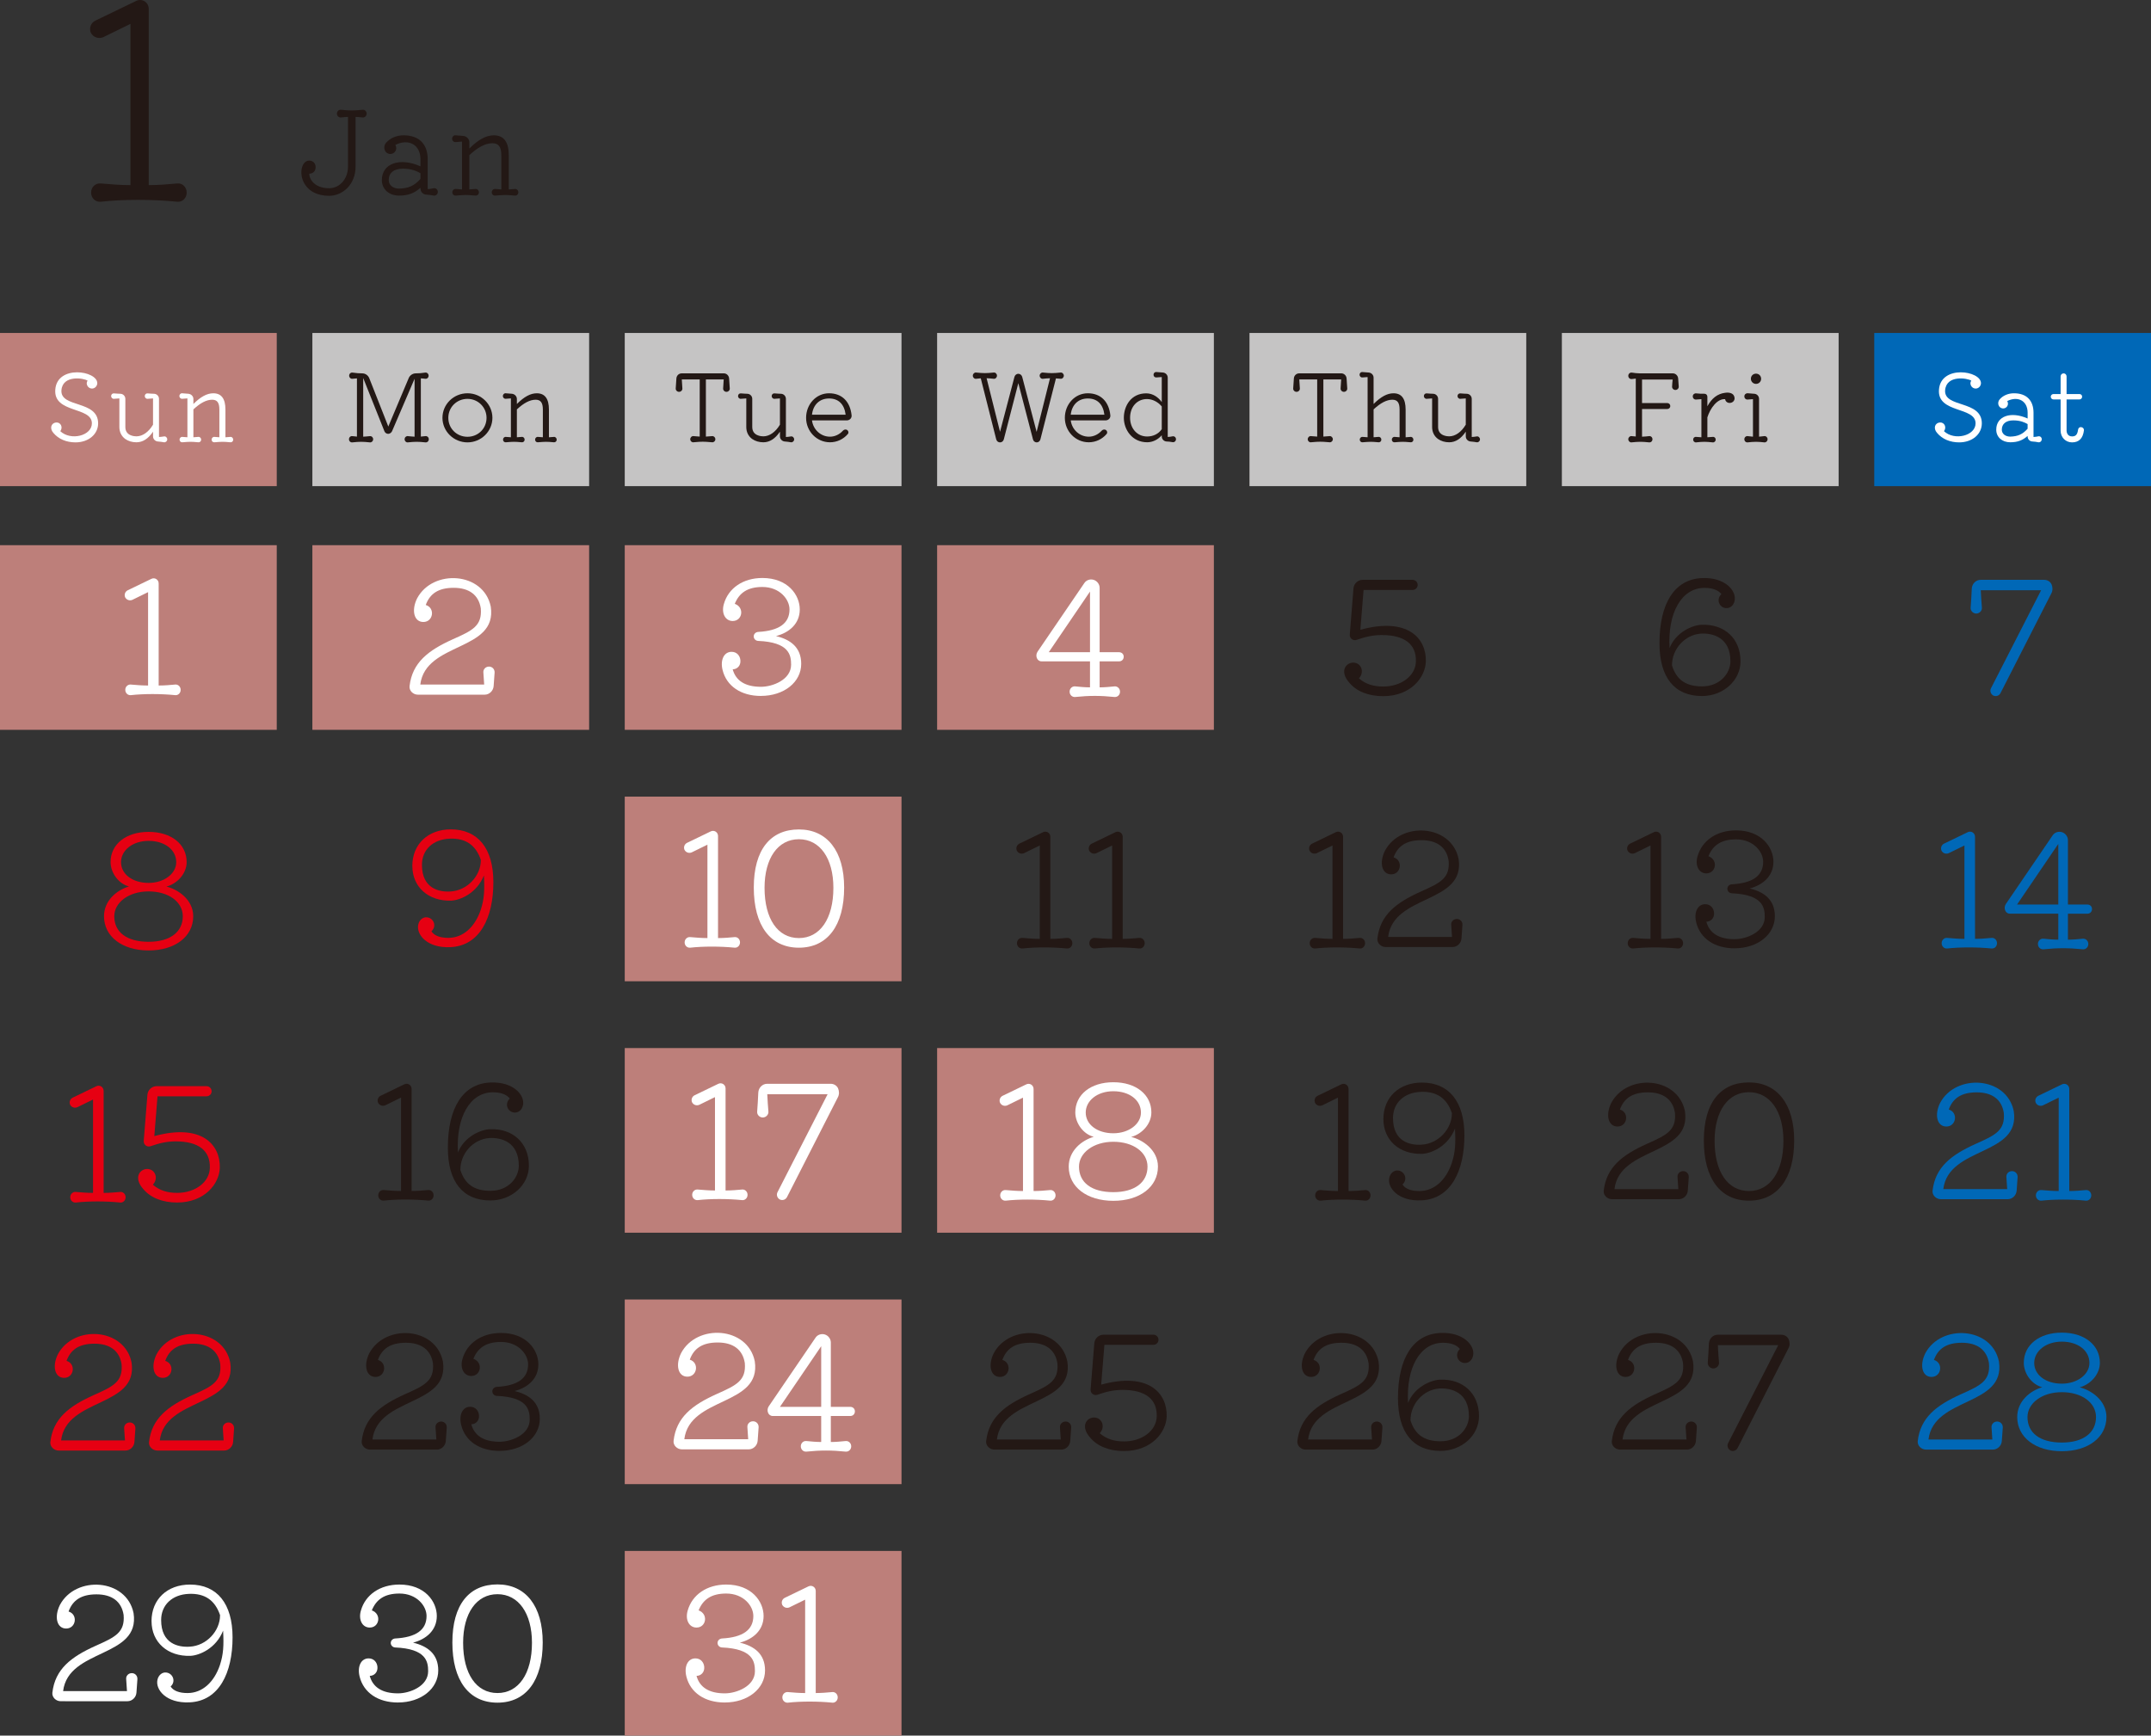 <?xml version="1.0" encoding="UTF-8"?>
<svg id="_レイヤー_2" data-name="レイヤー 2" xmlns="http://www.w3.org/2000/svg" viewBox="0 0 1769.56 1428.04">
  <rect x="0" y="0" width="1769.56" height="1428.04" fill="#333333" stroke="none"/>
  <defs>
    <style>
      .cls-1 {
        fill: #fff;
      }

      .cls-2 {
        fill: #0068b7;
      }

      .cls-3 {
        fill: #c5c4c4;
      }

      .cls-4 {
        fill: #bd7f7a;
      }

      .cls-5 {
        fill: #e60012;
      }

      .cls-6 {
        fill: #231815;
      }
    </style>
  </defs>
  <g id="_レイヤー_1-2" data-name="レイヤー 1">
    <rect class="cls-4" y="273.97" width="227.68" height="126.03"/>
    <rect class="cls-4" y="448.59" width="227.68" height="151.92"/>
    <rect class="cls-3" x="256.98" y="273.97" width="227.68" height="126.03"/>
    <rect class="cls-4" x="256.98" y="448.59" width="227.68" height="151.92"/>
    <rect class="cls-3" x="513.96" y="273.97" width="227.68" height="126.03"/>
    <rect class="cls-4" x="513.96" y="448.59" width="227.68" height="151.92"/>
    <rect class="cls-4" x="513.96" y="655.47" width="227.68" height="151.92"/>
    <rect class="cls-4" x="513.96" y="862.35" width="227.68" height="151.92"/>
    <rect class="cls-4" x="513.96" y="1069.23" width="227.68" height="151.92"/>
    <rect class="cls-4" x="513.96" y="1276.12" width="227.68" height="151.92"/>
    <rect class="cls-3" x="770.94" y="273.97" width="227.68" height="126.03"/>
    <rect class="cls-4" x="770.94" y="448.59" width="227.68" height="151.92"/>
    <rect class="cls-4" x="770.94" y="862.35" width="227.68" height="151.92"/>
    <rect class="cls-3" x="1027.92" y="273.97" width="227.68" height="126.03"/>
    <rect class="cls-3" x="1284.9" y="273.97" width="227.68" height="126.03"/>
    <rect class="cls-2" x="1541.88" y="273.97" width="227.68" height="126.03"/>
    <path class="cls-1" d="M148.62,567.62c0,2.64-2.12,4.62-4.49,4.35-11.75-1.18-25.88-1.18-36.44,0-2.51,.26-4.62-1.72-4.62-4.35s2.12-4.62,4.62-4.36c4.62,.4,9.37,.79,14.13,.79v-76.83l-12.94,6.34c-2.24,.93-4.75,.13-5.94-2.12-.93-2.24,0-4.75,2.24-5.81l19.41-9.38c2.77-1.32,5.94,.66,5.94,3.83v83.96c4.75,0,9.37-.39,13.6-.79,2.37-.26,4.49,1.72,4.49,4.36Z"/>
    <path class="cls-1" d="M406.9,553.36l-.79,11.09c-.26,3.96-3.56,7.13-7.39,7.13h-54.92c-3.96,0-7.27-3.3-6.87-7,2.24-19.41,15.32-29.44,35.51-38.55,16.37-7.26,24.29-11.09,23.1-25.48-1.72-10.96-9.5-16.9-22.31-16.9s-19.67,5.02-22.97,14.13c7.92,2.37,6.21,13.99-1.98,13.99-7.66,0-10.04-9.5-5.15-19.41,12.94-24.42,54.78-21.91,60.6,6.73,5.68,37.1-53.6,28.78-57.96,64.16h52.55c-.26-3.7-.53-7-.66-9.9-.26-2.64,1.85-4.88,4.62-4.88s4.75,2.24,4.62,4.88Z"/>
    <path class="cls-1" d="M626.01,572.63c-16.37,0-28.25-8.06-31.55-21.26-2.11-8.45,1.18-15.05,7.39-15.05,4.49,0,7,3.43,7.26,7,.39,4.62-2.91,7.39-6.34,7.39,2.51,9.37,10.29,14.39,23.24,14.39,9.63,0,24.81-5.81,24.81-18.22,0-7.92-1.58-18.48-27.19-19.54-1.98-.13-3.56-1.72-3.56-3.7s1.58-3.57,3.7-3.7c17.03-.93,25.74-7,25.74-18.48,0-8.32-8.05-18.49-22.31-18.49-12.41,0-19.14,5.01-22.71,13.86,8.19,2.91,6.33,14.13-1.72,14.13-6.07,0-9.5-6.34-7.26-14,3.7-13.07,15.84-21.39,31.68-21.39,20.99,0,30.76,14,30.76,25.88s-8.84,19.14-19.54,21.91c11.62,2.77,20.73,9.1,20.73,22.84,0,15.05-14.13,26.4-33.14,26.4Z"/>
    <path class="cls-1" d="M879.94,569.12c0-2.64,2.11-4.62,4.62-4.36,3.7,.4,8.19,.79,12.15,.79v-21.39h-39.87c-3.83,0-5.41-4.75-3.3-7.92l38.42-56.37c1.58-2.51,4.75-3.69,7.79-2.77,2.91,.93,4.89,3.7,4.89,6.6v52.94h15.97c2.24,0,3.83,1.58,3.83,3.7,0,2.25-1.59,3.83-3.83,3.83h-15.97v21.39c3.96,0,8.45-.39,12.15-.79,2.51-.26,4.62,1.72,4.62,4.36s-2.11,4.62-4.62,4.35c-11.49-1.19-20.73-1.19-32.22,0-2.51,.26-4.62-1.72-4.62-4.35Zm-17.16-32.48h33.93v-49.9l-33.93,49.9Z"/>
    <path class="cls-6" d="M1119.14,518.16c38.81-10.56,54.39,6.87,53.86,26.14-.4,12.94-12.28,28.51-35.11,28.51-12.15,0-21.92-3.96-27.86-11.09-4.09-4.62-5.28-9.24-3.3-12.81,1.32-2.24,3.83-3.7,6.47-3.7,6.6,0,9.64,7.66,4.75,12.94,5.28,4.62,11.75,6.73,19.94,6.73,14.92,0,26.67-8.84,26.93-20.59,.4-14.26-9.37-21.78-28.12-21.78-7.53,0-13.73,1.58-20.6,3.96-2.91,1.05-5.94-1.19-5.68-4.36l3.03-37.89c.26-3.96,3.57-7.13,7.66-7.13h40.93c2.37,0,4.22,1.85,4.22,4.23,0,2.24-1.85,4.1-4.22,4.1h-40.27l-2.64,32.74Z"/>
    <path class="cls-6" d="M1431.88,544.04c0,15.84-14.13,28.65-31.69,28.65-22.71,0-34.99-15.32-34.99-43.44,0-33.01,12.55-52.54,34.72-53.6,19.28-.92,28.91,10.56,27.06,18.75-.79,3.83-3.83,6.33-7.26,5.94-5.55-.53-8.06-7.39-3.57-11.49-2.51-3.3-7.39-5.14-13.86-5.14-19.01,0-30.5,20.73-28.78,49.51,5.14-13.07,18.88-18.88,26.27-19.14,19.01-.79,32.09,11.48,32.09,29.97Zm-8.32,0c0-19.54-14.52-23.24-24.16-22.71-13.6,.93-23.9,12.94-23.9,26.01v.26c3.7,11.75,11.49,17.16,24.69,17.16,15.05,0,23.37-10.96,23.37-20.73Z"/>
    <path class="cls-2" d="M1687.6,488.19l-41.85,82.11c-1.19,2.24-3.7,3.03-5.94,1.98-2.11-1.19-2.91-3.7-1.98-5.81l41.32-80.79h-49.64c.14,4.88,.66,10.17,.93,14.25,.26,2.51-1.98,4.89-4.62,4.89s-4.88-2.24-4.62-4.89c.26-4.62,.79-10.29,.93-15.71,.26-3.96,3.43-7.13,7.26-7.13h52.41c2.51,0,4.88,1.45,5.94,3.7,1.05,2.51,1.05,5.15-.13,7.39Z"/>
    <path class="cls-5" d="M158.96,753.92c0,16.63-14.92,28.12-36.7,28.12s-36.7-11.49-36.7-28.12c0-12.94,10.43-21.52,20.59-24.56-8.31-1.98-15.18-10.96-15.18-20.07,0-14.65,12.67-24.82,31.29-24.82s31.29,10.17,31.29,24.82c0,9.77-8.05,17.95-16.64,20.2,9.11,2.11,22.05,10.56,22.05,24.43Zm-8.58,0c0-11.88-11.75-20.47-28.12-20.47s-28.25,9.11-28.25,20.47c0,13.2,10.43,20.99,28.25,20.99s28.12-8.19,28.12-20.99Zm-28.12-27.46c12.67,0,22.71-7.52,22.71-17.03,0-10.3-9.51-17.56-22.71-17.56s-22.7,7.79-22.7,17.56,9.37,17.03,22.7,17.03Z"/>
    <path class="cls-5" d="M339.2,712.52c0-17.96,12.94-30.11,31.69-30.11,22.31,0,34.99,15.72,34.99,43.44,0,29.18-11.09,52.41-35.38,53.47-19.27,.93-28.25-10.56-26.4-18.61,.79-3.69,3.83-6.33,7.13-5.94,5.54,.53,8.31,7.39,3.7,11.49,2.11,3.43,6.86,5.41,13.86,5.41,12.27,0,21.91-8.98,26.67-22.97,2.9-8.85,3.3-16.24,2.64-28.38-5.81,14.65-19.41,20.33-26.79,20.72-18.88,.66-32.09-11.22-32.09-28.51Zm7.92-.93c0,19.53,14.13,22.58,23.63,21.91,13.73-.79,24.82-12.94,24.82-25.75v-.26c-4.22-12.28-12.54-17.95-25.61-17.43-13.73,.53-22.84,9.11-22.84,21.52Z"/>
    <g>
      <path class="cls-1" d="M608.78,775.41c0,2.64-2.12,4.62-4.49,4.35-11.75-1.18-25.88-1.18-36.44,0-2.51,.26-4.62-1.72-4.62-4.35s2.12-4.62,4.62-4.36c4.62,.4,9.38,.8,14.13,.8v-76.84l-12.94,6.34c-2.24,.93-4.75,.13-5.94-2.12-.93-2.24,0-4.75,2.25-5.81l19.41-9.37c2.77-1.32,5.94,.66,5.94,3.83v83.97c4.75,0,9.37-.4,13.6-.8,2.37-.26,4.49,1.72,4.49,4.36Z"/>
      <path class="cls-1" d="M694.45,730.26c0,31.29-13.73,49.51-37.23,49.51s-37.1-18.22-37.1-49.51,13.86-47.79,37.1-47.79,37.23,17.82,37.23,47.79Zm-8.85,.26c0-24.29-11.09-40-28.38-40s-28.25,15.71-28.25,40c0,25.48,10.83,41.33,28.25,41.33s28.38-15.98,28.38-41.33Z"/>
    </g>
    <g>
      <path class="cls-6" d="M882.18,776.07c0,2.64-2.12,4.62-4.49,4.35-11.75-1.18-25.88-1.18-36.44,0-2.51,.26-4.62-1.72-4.62-4.35s2.12-4.62,4.62-4.36c4.62,.4,9.38,.8,14.13,.8v-76.84l-12.94,6.34c-2.24,.93-4.75,.13-5.94-2.12-.93-2.24,0-4.75,2.24-5.81l19.41-9.38c2.77-1.32,5.94,.66,5.94,3.83v83.97c4.75,0,9.37-.4,13.6-.8,2.37-.26,4.49,1.72,4.49,4.36Z"/>
      <path class="cls-6" d="M941.71,776.07c0,2.64-2.11,4.62-4.49,4.35-11.75-1.18-25.88-1.18-36.44,0-2.51,.26-4.62-1.72-4.62-4.35s2.12-4.62,4.62-4.36c4.62,.4,9.37,.8,14.13,.8v-76.84l-12.94,6.34c-2.24,.93-4.75,.13-5.94-2.12-.93-2.24,0-4.75,2.24-5.81l19.41-9.38c2.77-1.32,5.94,.66,5.94,3.83v83.97c4.75,0,9.38-.4,13.6-.8,2.37-.26,4.49,1.72,4.49,4.36Z"/>
    </g>
    <g>
      <path class="cls-6" d="M1122.99,776.07c0,2.64-2.12,4.62-4.49,4.35-11.75-1.18-25.88-1.18-36.44,0-2.51,.26-4.62-1.72-4.62-4.35s2.12-4.62,4.62-4.36c4.62,.4,9.38,.8,14.13,.8v-76.84l-12.94,6.34c-2.24,.93-4.75,.13-5.94-2.12-.93-2.24,0-4.75,2.25-5.81l19.41-9.38c2.77-1.32,5.94,.66,5.94,3.83v83.97c4.75,0,9.37-.4,13.6-.8,2.37-.26,4.49,1.72,4.49,4.36Z"/>
      <path class="cls-6" d="M1203.11,761.01l-.79,11.09c-.26,3.96-3.56,7.13-7.39,7.13h-54.92c-3.96,0-7.26-3.3-6.87-7,2.24-19.41,15.32-29.44,35.51-38.55,16.37-7.26,24.29-11.09,23.1-25.48-1.72-10.96-9.5-16.9-22.31-16.9s-19.67,5.02-22.97,14.13c7.92,2.37,6.21,13.99-1.98,13.99-7.66,0-10.04-9.5-5.15-19.41,12.94-24.42,54.78-21.91,60.6,6.73,5.68,37.1-53.6,28.78-57.96,64.16h52.55c-.26-3.7-.53-7-.66-9.9-.26-2.64,1.85-4.88,4.62-4.88s4.75,2.24,4.62,4.88Z"/>
    </g>
    <g>
      <path class="cls-6" d="M1384.62,776.07c0,2.64-2.12,4.62-4.49,4.35-11.75-1.18-25.88-1.18-36.44,0-2.51,.26-4.62-1.72-4.62-4.35s2.12-4.62,4.62-4.36c4.62,.4,9.37,.8,14.13,.8v-76.84l-12.94,6.34c-2.24,.93-4.75,.13-5.94-2.12-.93-2.24,0-4.75,2.24-5.81l19.41-9.38c2.77-1.32,5.94,.66,5.94,3.83v83.97c4.75,0,9.37-.4,13.6-.8,2.37-.26,4.49,1.72,4.49,4.36Z"/>
      <path class="cls-6" d="M1426.99,780.29c-16.37,0-28.25-8.06-31.55-21.26-2.12-8.45,1.18-15.05,7.39-15.05,4.49,0,7,3.43,7.27,7,.39,4.62-2.91,7.39-6.34,7.39,2.51,9.37,10.3,14.39,23.24,14.39,9.63,0,24.81-5.81,24.81-18.22,0-7.92-1.58-18.48-27.19-19.54-1.98-.13-3.56-1.72-3.56-3.7s1.58-3.57,3.69-3.7c17.03-.93,25.75-7,25.75-18.49,0-8.31-8.05-18.48-22.31-18.48-12.41,0-19.14,5.01-22.71,13.86,8.19,2.91,6.33,14.13-1.72,14.13-6.07,0-9.5-6.34-7.26-14,3.7-13.07,15.84-21.39,31.68-21.39,20.99,0,30.76,14,30.76,25.87s-8.85,19.15-19.54,21.92c11.62,2.77,20.73,9.1,20.73,22.84,0,15.05-14.13,26.4-33.13,26.4Z"/>
    </g>
    <g>
      <path class="cls-2" d="M1642.88,776.07c0,2.64-2.12,4.62-4.49,4.35-11.75-1.18-25.88-1.18-36.44,0-2.51,.26-4.62-1.72-4.62-4.35s2.12-4.62,4.62-4.36c4.62,.4,9.37,.8,14.13,.8v-76.84l-12.94,6.34c-2.24,.93-4.75,.13-5.94-2.12-.93-2.24,0-4.75,2.24-5.81l19.41-9.38c2.77-1.32,5.94,.66,5.94,3.83v83.97c4.75,0,9.37-.4,13.6-.8,2.37-.26,4.49,1.72,4.49,4.36Z"/>
      <path class="cls-2" d="M1676.53,776.72c0-2.64,2.12-4.62,4.62-4.35,3.7,.4,8.19,.79,12.15,.79v-21.39h-39.87c-3.83,0-5.41-4.75-3.3-7.92l38.42-56.37c1.58-2.51,4.75-3.7,7.79-2.77,2.91,.93,4.89,3.7,4.89,6.6v52.94h15.97c2.24,0,3.83,1.58,3.83,3.7,0,2.24-1.58,3.83-3.83,3.83h-15.97v21.39c3.96,0,8.45-.39,12.15-.79,2.51-.26,4.62,1.72,4.62,4.35s-2.11,4.62-4.62,4.36c-11.49-1.19-20.73-1.19-32.21,0-2.51,.26-4.62-1.72-4.62-4.36Zm-17.16-32.47h33.93v-49.9l-33.93,49.9Z"/>
    </g>
    <g>
      <path class="cls-5" d="M103.34,985.09c0,2.64-2.12,4.62-4.49,4.35-11.75-1.18-25.88-1.18-36.44,0-2.51,.26-4.62-1.72-4.62-4.35s2.11-4.62,4.62-4.36c4.62,.4,9.38,.79,14.13,.79v-76.83l-12.94,6.34c-2.24,.93-4.75,.13-5.94-2.11-.93-2.25,0-4.75,2.24-5.81l19.41-9.38c2.77-1.32,5.94,.66,5.94,3.83v83.96c4.75,0,9.38-.39,13.6-.79,2.37-.26,4.49,1.72,4.49,4.36Z"/>
      <path class="cls-5" d="M126.96,934.78c38.81-10.56,54.39,6.87,53.87,26.14-.4,12.94-12.28,28.51-35.12,28.51-12.15,0-21.92-3.96-27.86-11.09-4.09-4.62-5.28-9.24-3.3-12.81,1.32-2.24,3.83-3.7,6.47-3.7,6.6,0,9.64,7.66,4.75,12.94,5.28,4.62,11.75,6.73,19.94,6.73,14.92,0,26.67-8.84,26.93-20.59,.4-14.26-9.38-21.78-28.12-21.78-7.53,0-13.73,1.58-20.6,3.96-2.91,1.05-5.94-1.19-5.68-4.36l3.03-37.89c.26-3.96,3.57-7.13,7.66-7.13h40.93c2.37,0,4.23,1.85,4.23,4.23,0,2.24-1.85,4.1-4.23,4.1h-40.27l-2.64,32.74Z"/>
    </g>
    <g>
      <path class="cls-6" d="M356.71,983.51c0,2.64-2.11,4.62-4.49,4.35-11.75-1.18-25.88-1.18-36.44,0-2.51,.26-4.62-1.72-4.62-4.35s2.12-4.62,4.62-4.36c4.62,.4,9.37,.79,14.13,.79v-76.83l-12.94,6.34c-2.24,.93-4.75,.13-5.94-2.12-.93-2.24,0-4.75,2.24-5.81l19.41-9.37c2.77-1.32,5.94,.66,5.94,3.83v83.96c4.75,0,9.38-.39,13.6-.79,2.37-.26,4.49,1.72,4.49,4.36Z"/>
      <path class="cls-6" d="M435.12,959.09c0,15.84-14.13,28.65-31.69,28.65-22.71,0-34.99-15.32-34.99-43.44,0-33.01,12.54-52.54,34.72-53.6,19.28-.92,28.91,10.56,27.06,18.75-.79,3.83-3.83,6.33-7.26,5.94-5.55-.53-8.06-7.39-3.57-11.49-2.51-3.3-7.39-5.15-13.86-5.15-19.01,0-30.5,20.73-28.78,49.51,5.14-13.07,18.88-18.88,26.27-19.14,19.01-.79,32.09,11.49,32.09,29.97Zm-8.32,0c0-19.54-14.52-23.24-24.16-22.71-13.6,.93-23.89,12.94-23.89,26.01v.26c3.7,11.75,11.48,17.16,24.69,17.16,15.05,0,23.37-10.96,23.37-20.72Z"/>
    </g>
    <g>
      <path class="cls-1" d="M614.99,983.11c0,2.64-2.12,4.62-4.49,4.35-11.75-1.18-25.88-1.18-36.44,0-2.51,.26-4.62-1.72-4.62-4.35s2.11-4.62,4.62-4.36c4.62,.4,9.38,.79,14.13,.79v-76.83l-12.94,6.34c-2.25,.93-4.75,.13-5.94-2.12-.93-2.24,0-4.75,2.24-5.81l19.41-9.37c2.77-1.32,5.94,.66,5.94,3.83v83.96c4.75,0,9.37-.39,13.6-.79,2.37-.26,4.49,1.72,4.49,4.36Z"/>
      <path class="cls-1" d="M689.3,902.84l-41.85,82.11c-1.19,2.24-3.7,3.03-5.94,1.98-2.11-1.19-2.91-3.7-1.98-5.81l41.32-80.79h-49.64c.14,4.88,.66,10.17,.93,14.26,.26,2.51-1.98,4.89-4.62,4.89s-4.88-2.24-4.62-4.89c.26-4.62,.79-10.29,.93-15.71,.26-3.96,3.43-7.13,7.26-7.13h52.41c2.51,0,4.88,1.45,5.94,3.7,1.05,2.51,1.05,5.15-.14,7.39Z"/>
    </g>
    <g>
      <path class="cls-1" d="M868.38,983.55c0,2.64-2.12,4.62-4.49,4.35-11.75-1.18-25.88-1.18-36.44,0-2.51,.26-4.62-1.72-4.62-4.35s2.12-4.62,4.62-4.36c4.62,.4,9.37,.79,14.13,.79v-76.83l-12.94,6.34c-2.24,.93-4.75,.13-5.94-2.12-.93-2.24,0-4.75,2.24-5.81l19.41-9.37c2.77-1.32,5.94,.66,5.94,3.83v83.96c4.75,0,9.37-.39,13.6-.79,2.37-.26,4.49,1.72,4.49,4.36Z"/>
      <path class="cls-1" d="M952.6,959.92c0,16.64-14.92,28.12-36.7,28.12s-36.7-11.48-36.7-28.12c0-12.94,10.43-21.52,20.59-24.56-8.31-1.98-15.18-10.96-15.18-20.07,0-14.65,12.67-24.82,31.29-24.82s31.29,10.17,31.29,24.82c0,9.77-8.05,17.95-16.63,20.2,9.11,2.12,22.05,10.56,22.05,24.43Zm-8.58,0c0-11.88-11.75-20.47-28.12-20.47s-28.25,9.11-28.25,20.47c0,13.2,10.43,20.99,28.25,20.99s28.12-8.19,28.12-20.99Zm-28.12-27.46c12.67,0,22.71-7.52,22.71-17.03,0-10.3-9.51-17.56-22.71-17.56s-22.71,7.79-22.71,17.56,9.37,17.03,22.71,17.03Z"/>
    </g>
    <g>
      <path class="cls-6" d="M1127.5,983.55c0,2.64-2.12,4.62-4.49,4.35-11.75-1.18-25.88-1.18-36.44,0-2.51,.26-4.62-1.72-4.62-4.35s2.11-4.62,4.62-4.36c4.62,.4,9.38,.79,14.13,.79v-76.83l-12.94,6.34c-2.24,.93-4.75,.13-5.94-2.12-.93-2.24,0-4.75,2.24-5.81l19.41-9.37c2.77-1.32,5.94,.66,5.94,3.83v83.96c4.75,0,9.38-.39,13.6-.79,2.37-.26,4.49,1.72,4.49,4.36Z"/>
      <path class="cls-6" d="M1138.06,920.84c0-17.95,12.94-30.1,31.68-30.1,22.31,0,34.99,15.72,34.99,43.44,0,29.18-11.09,52.41-35.38,53.47-19.27,.93-28.25-10.56-26.4-18.62,.79-3.69,3.83-6.33,7.13-5.94,5.54,.53,8.31,7.39,3.7,11.49,2.11,3.43,6.86,5.41,13.86,5.41,12.28,0,21.92-8.98,26.67-22.97,2.91-8.85,3.3-16.24,2.64-28.38-5.81,14.65-19.41,20.33-26.79,20.73-18.88,.66-32.08-11.22-32.08-28.52Zm7.92-.92c0,19.54,14.13,22.58,23.63,21.91,13.73-.79,24.82-12.94,24.82-25.75v-.26c-4.22-12.27-12.54-17.95-25.61-17.43-13.73,.53-22.84,9.11-22.84,21.52Z"/>
    </g>
    <g>
      <path class="cls-6" d="M1389.3,968.5l-.79,11.09c-.26,3.96-3.56,7.13-7.39,7.13h-54.92c-3.96,0-7.27-3.3-6.87-7,2.24-19.41,15.32-29.44,35.51-38.55,16.37-7.26,24.29-11.09,23.1-25.48-1.72-10.96-9.5-16.9-22.31-16.9s-19.67,5.01-22.97,14.13c7.92,2.37,6.21,13.99-1.98,13.99-7.66,0-10.04-9.5-5.15-19.41,12.94-24.42,54.78-21.91,60.6,6.73,5.68,37.1-53.6,28.78-57.96,64.16h52.54c-.26-3.7-.53-7-.66-9.9-.26-2.64,1.85-4.88,4.62-4.88s4.75,2.24,4.62,4.88Z"/>
      <path class="cls-6" d="M1476.02,938.4c0,31.29-13.73,49.51-37.23,49.51s-37.1-18.22-37.1-49.51,13.86-47.79,37.1-47.79,37.23,17.82,37.23,47.79Zm-8.85,.26c0-24.29-11.09-40-28.38-40s-28.25,15.71-28.25,40c0,25.48,10.83,41.32,28.25,41.32s28.38-15.97,28.38-41.32Z"/>
    </g>
    <g>
      <path class="cls-2" d="M1659.83,968.5l-.79,11.09c-.26,3.96-3.56,7.13-7.39,7.13h-54.92c-3.96,0-7.27-3.3-6.87-7,2.24-19.41,15.32-29.44,35.51-38.55,16.37-7.26,24.29-11.09,23.1-25.48-1.72-10.96-9.5-16.9-22.31-16.9s-19.67,5.01-22.97,14.13c7.92,2.37,6.2,13.99-1.98,13.99-7.66,0-10.04-9.5-5.15-19.41,12.94-24.42,54.78-21.91,60.6,6.73,5.68,37.1-53.6,28.78-57.96,64.16h52.55c-.26-3.7-.53-7-.66-9.9-.26-2.64,1.85-4.88,4.62-4.88s4.75,2.24,4.62,4.88Z"/>
      <path class="cls-2" d="M1720.42,983.55c0,2.64-2.12,4.62-4.49,4.35-11.75-1.18-25.88-1.18-36.44,0-2.51,.26-4.62-1.72-4.62-4.35s2.12-4.62,4.62-4.36c4.62,.4,9.37,.79,14.13,.79v-76.83l-12.94,6.34c-2.24,.93-4.75,.13-5.94-2.12-.93-2.24,0-4.75,2.24-5.81l19.41-9.37c2.77-1.32,5.94,.66,5.94,3.83v83.96c4.75,0,9.37-.39,13.6-.79,2.37-.26,4.49,1.72,4.49,4.36Z"/>
    </g>
    <g>
      <path class="cls-5" d="M111.39,1175.3l-.79,11.09c-.26,3.96-3.56,7.13-7.39,7.13H48.29c-3.96,0-7.27-3.3-6.87-7,2.24-19.41,15.32-29.44,35.51-38.55,16.37-7.26,24.29-11.09,23.1-25.48-1.72-10.96-9.5-16.9-22.31-16.9s-19.67,5.02-22.97,14.13c7.92,2.37,6.21,13.99-1.98,13.99-7.66,0-10.04-9.5-5.15-19.41,12.94-24.42,54.78-21.91,60.6,6.73,5.68,37.1-53.6,28.78-57.96,64.16h52.54c-.26-3.7-.53-7-.66-9.9-.26-2.64,1.85-4.88,4.62-4.88s4.75,2.24,4.62,4.88Z"/>
      <path class="cls-5" d="M192.57,1175.3l-.79,11.09c-.26,3.96-3.56,7.13-7.39,7.13h-54.92c-3.96,0-7.27-3.3-6.87-7,2.24-19.41,15.32-29.44,35.51-38.55,16.37-7.26,24.29-11.09,23.1-25.48-1.72-10.96-9.5-16.9-22.31-16.9s-19.67,5.02-22.97,14.13c7.92,2.37,6.21,13.99-1.98,13.99-7.66,0-10.04-9.5-5.15-19.41,12.94-24.42,54.79-21.91,60.6,6.73,5.68,37.1-53.6,28.78-57.95,64.16h52.54c-.26-3.7-.53-7-.66-9.9-.26-2.64,1.85-4.88,4.62-4.88s4.75,2.24,4.62,4.88Z"/>
    </g>
    <g>
      <path class="cls-6" d="M367.54,1174.53l-.79,11.09c-.26,3.96-3.56,7.13-7.39,7.13h-54.92c-3.96,0-7.27-3.3-6.87-7,2.24-19.41,15.32-29.44,35.51-38.55,16.37-7.26,24.29-11.09,23.1-25.48-1.72-10.96-9.5-16.9-22.31-16.9s-19.67,5.01-22.97,14.13c7.92,2.37,6.21,13.99-1.98,13.99-7.66,0-10.04-9.5-5.15-19.41,12.94-24.42,54.78-21.91,60.6,6.73,5.68,37.1-53.6,28.78-57.96,64.16h52.55c-.26-3.7-.53-7-.66-9.9-.26-2.64,1.85-4.88,4.62-4.88s4.75,2.24,4.62,4.88Z"/>
      <path class="cls-6" d="M410.96,1193.81c-16.37,0-28.25-8.06-31.55-21.26-2.11-8.45,1.18-15.05,7.39-15.05,4.49,0,7,3.43,7.26,7,.39,4.62-2.91,7.39-6.34,7.39,2.51,9.37,10.29,14.39,23.24,14.39,9.63,0,24.81-5.81,24.81-18.22,0-7.92-1.58-18.48-27.19-19.53-1.98-.14-3.56-1.72-3.56-3.7s1.58-3.57,3.7-3.7c17.03-.93,25.74-7,25.74-18.49,0-8.31-8.05-18.48-22.31-18.48-12.41,0-19.14,5.02-22.71,13.86,8.19,2.91,6.33,14.13-1.72,14.13-6.07,0-9.5-6.34-7.26-14,3.7-13.07,15.84-21.39,31.68-21.39,20.99,0,30.76,14,30.76,25.87s-8.84,19.15-19.54,21.92c11.62,2.77,20.73,9.11,20.73,22.84,0,15.05-14.13,26.4-33.14,26.4Z"/>
    </g>
    <g>
      <path class="cls-1" d="M624.1,1174.32l-.79,11.09c-.26,3.96-3.56,7.13-7.39,7.13h-54.92c-3.96,0-7.27-3.3-6.87-7,2.24-19.41,15.32-29.44,35.51-38.55,16.37-7.26,24.29-11.09,23.1-25.48-1.72-10.96-9.5-16.9-22.31-16.9s-19.67,5.02-22.97,14.13c7.92,2.37,6.21,13.99-1.98,13.99-7.66,0-10.04-9.5-5.15-19.41,12.94-24.42,54.78-21.91,60.6,6.73,5.68,37.1-53.6,28.78-57.96,64.16h52.55c-.26-3.7-.53-7-.66-9.9-.26-2.64,1.85-4.88,4.62-4.88s4.75,2.25,4.62,4.88Z"/>
      <path class="cls-1" d="M658.8,1190.03c0-2.64,2.11-4.62,4.62-4.35,3.7,.4,8.19,.79,12.15,.79v-21.39h-39.87c-3.83,0-5.41-4.75-3.3-7.92l38.42-56.37c1.58-2.51,4.75-3.7,7.79-2.77,2.91,.93,4.89,3.7,4.89,6.6v52.94h15.97c2.24,0,3.83,1.58,3.83,3.7,0,2.24-1.58,3.83-3.83,3.83h-15.97v21.39c3.96,0,8.45-.39,12.15-.79,2.51-.26,4.62,1.72,4.62,4.35s-2.11,4.62-4.62,4.36c-11.49-1.19-20.73-1.19-32.22,0-2.51,.26-4.62-1.72-4.62-4.36Zm-17.16-32.47h33.93v-49.9l-33.93,49.9Z"/>
    </g>
    <g>
      <path class="cls-6" d="M881.25,1174.53l-.79,11.09c-.26,3.96-3.56,7.13-7.39,7.13h-54.92c-3.96,0-7.27-3.3-6.87-7,2.24-19.41,15.32-29.44,35.51-38.55,16.37-7.26,24.29-11.09,23.1-25.48-1.72-10.96-9.5-16.9-22.31-16.9s-19.67,5.01-22.97,14.13c7.92,2.37,6.21,13.99-1.98,13.99-7.66,0-10.04-9.5-5.15-19.41,12.94-24.42,54.78-21.91,60.6,6.73,5.68,37.1-53.6,28.78-57.96,64.16h52.54c-.26-3.7-.53-7-.66-9.9-.26-2.64,1.85-4.88,4.62-4.88s4.75,2.24,4.62,4.88Z"/>
      <path class="cls-6" d="M905.92,1139.28c38.81-10.56,54.39,6.87,53.87,26.14-.4,12.94-12.28,28.51-35.12,28.51-12.15,0-21.92-3.96-27.86-11.09-4.09-4.62-5.28-9.24-3.3-12.81,1.32-2.24,3.83-3.7,6.47-3.7,6.6,0,9.64,7.66,4.75,12.94,5.28,4.62,11.75,6.74,19.94,6.74,14.92,0,26.67-8.85,26.93-20.6,.4-14.26-9.38-21.79-28.12-21.79-7.53,0-13.73,1.58-20.6,3.96-2.91,1.05-5.94-1.19-5.68-4.36l3.04-37.89c.26-3.96,3.57-7.13,7.66-7.13h40.93c2.37,0,4.23,1.85,4.23,4.22,0,2.24-1.85,4.1-4.23,4.1h-40.27l-2.64,32.74Z"/>
    </g>
    <g>
      <path class="cls-6" d="M1137.27,1174.53l-.79,11.09c-.26,3.96-3.56,7.13-7.39,7.13h-54.92c-3.96,0-7.27-3.3-6.87-7,2.25-19.41,15.32-29.44,35.51-38.55,16.37-7.26,24.29-11.09,23.1-25.48-1.72-10.96-9.5-16.9-22.31-16.9s-19.67,5.01-22.97,14.13c7.92,2.37,6.21,13.99-1.98,13.99-7.66,0-10.04-9.5-5.15-19.41,12.94-24.42,54.79-21.91,60.6,6.73,5.68,37.1-53.6,28.78-57.96,64.16h52.55c-.26-3.7-.53-7-.66-9.9-.26-2.64,1.85-4.88,4.62-4.88s4.75,2.24,4.62,4.88Z"/>
      <path class="cls-6" d="M1216.74,1165.16c0,15.84-14.13,28.65-31.69,28.65-22.71,0-34.99-15.32-34.99-43.44,0-33.01,12.54-52.54,34.72-53.6,19.28-.92,28.91,10.56,27.06,18.75-.79,3.83-3.83,6.33-7.26,5.94-5.55-.53-8.06-7.39-3.57-11.48-2.51-3.3-7.39-5.15-13.86-5.15-19.01,0-30.5,20.72-28.78,49.51,5.14-13.07,18.88-18.88,26.27-19.14,19.01-.79,32.09,11.49,32.09,29.97Zm-8.32,0c0-19.54-14.52-23.24-24.16-22.71-13.6,.93-23.89,12.94-23.89,26.01v.26c3.7,11.75,11.49,17.16,24.69,17.16,15.05,0,23.37-10.96,23.37-20.72Z"/>
    </g>
    <g>
      <path class="cls-6" d="M1395.96,1174.53l-.79,11.09c-.26,3.96-3.56,7.13-7.39,7.13h-54.92c-3.96,0-7.26-3.3-6.87-7,2.24-19.41,15.32-29.44,35.51-38.55,16.37-7.26,24.29-11.09,23.1-25.48-1.72-10.96-9.5-16.9-22.31-16.9s-19.67,5.01-22.97,14.13c7.92,2.37,6.21,13.99-1.98,13.99-7.66,0-10.04-9.5-5.15-19.41,12.94-24.42,54.78-21.91,60.6,6.73,5.68,37.1-53.6,28.78-57.96,64.16h52.55c-.26-3.7-.53-7-.66-9.9-.26-2.64,1.85-4.88,4.62-4.88s4.75,2.24,4.62,4.88Z"/>
      <path class="cls-6" d="M1471.33,1109.32l-41.85,82.11c-1.19,2.24-3.7,3.04-5.94,1.98-2.12-1.19-2.91-3.7-1.98-5.81l41.32-80.79h-49.64c.13,4.88,.66,10.17,.93,14.26,.26,2.51-1.98,4.89-4.62,4.89s-4.88-2.24-4.62-4.89c.26-4.62,.79-10.29,.93-15.71,.26-3.96,3.43-7.13,7.26-7.13h52.41c2.51,0,4.88,1.45,5.94,3.7,1.05,2.51,1.05,5.15-.13,7.39Z"/>
    </g>
    <g>
      <path class="cls-2" d="M1647.63,1174.53l-.79,11.09c-.26,3.96-3.56,7.13-7.39,7.13h-54.92c-3.96,0-7.27-3.3-6.87-7,2.24-19.41,15.32-29.44,35.51-38.55,16.37-7.26,24.29-11.09,23.1-25.48-1.72-10.96-9.5-16.9-22.31-16.9s-19.67,5.01-22.97,14.13c7.92,2.37,6.21,13.99-1.98,13.99-7.66,0-10.04-9.5-5.15-19.41,12.94-24.42,54.79-21.91,60.6,6.73,5.68,37.1-53.6,28.78-57.96,64.16h52.54c-.26-3.7-.53-7-.66-9.9-.26-2.64,1.85-4.88,4.62-4.88s4.75,2.24,4.62,4.88Z"/>
      <path class="cls-2" d="M1732.9,1165.95c0,16.63-14.92,28.12-36.7,28.12s-36.7-11.49-36.7-28.12c0-12.94,10.43-21.52,20.59-24.56-8.31-1.98-15.18-10.96-15.18-20.07,0-14.65,12.67-24.82,31.29-24.82s31.29,10.17,31.29,24.82c0,9.77-8.05,17.95-16.63,20.2,9.11,2.11,22.05,10.56,22.05,24.43Zm-8.58,0c0-11.88-11.75-20.47-28.12-20.47s-28.25,9.11-28.25,20.47c0,13.2,10.43,20.99,28.25,20.99s28.12-8.19,28.12-20.99Zm-28.12-27.46c12.67,0,22.71-7.52,22.71-17.03,0-10.3-9.51-17.56-22.71-17.56s-22.71,7.79-22.71,17.56,9.37,17.03,22.71,17.03Z"/>
    </g>
    <g>
      <g>
        <path class="cls-1" d="M113.05,1381.55l-.79,11.09c-.26,3.96-3.56,7.13-7.39,7.13H49.95c-3.96,0-7.27-3.3-6.87-7,2.24-19.41,15.32-29.44,35.51-38.55,16.37-7.26,24.29-11.09,23.1-25.48-1.72-10.96-9.5-16.9-22.31-16.9s-19.67,5.02-22.97,14.13c7.92,2.37,6.21,13.99-1.98,13.99-7.66,0-10.04-9.5-5.15-19.41,12.94-24.42,54.78-21.91,60.6,6.73,5.68,37.1-53.6,28.78-57.96,64.16h52.54c-.26-3.7-.53-7-.66-9.9-.26-2.64,1.85-4.88,4.62-4.88s4.75,2.24,4.62,4.88Z"/>
        <path class="cls-1" d="M124.65,1333.9c0-17.96,12.94-30.11,31.68-30.11,22.31,0,34.99,15.72,34.99,43.44,0,29.18-11.09,52.41-35.38,53.47-19.27,.93-28.25-10.56-26.4-18.61,.79-3.69,3.83-6.33,7.13-5.94,5.54,.53,8.31,7.39,3.7,11.49,2.11,3.43,6.86,5.41,13.86,5.41,12.28,0,21.92-8.98,26.67-22.97,2.91-8.85,3.3-16.24,2.64-28.38-5.81,14.65-19.41,20.33-26.79,20.73-18.88,.66-32.08-11.22-32.08-28.51Zm7.92-.93c0,19.53,14.13,22.58,23.63,21.91,13.73-.79,24.82-12.94,24.82-25.75v-.26c-4.22-12.28-12.54-17.95-25.61-17.43-13.73,.53-22.84,9.11-22.84,21.52Z"/>
      </g>
      <g>
        <path class="cls-1" d="M327.41,1400.83c-16.37,0-28.25-8.06-31.55-21.26-2.11-8.45,1.18-15.05,7.39-15.05,4.49,0,7,3.43,7.26,7,.39,4.62-2.91,7.39-6.34,7.39,2.51,9.37,10.29,14.39,23.24,14.39,9.63,0,24.81-5.81,24.81-18.22,0-7.92-1.58-18.48-27.19-19.54-1.98-.13-3.56-1.72-3.56-3.7s1.58-3.57,3.69-3.7c17.03-.93,25.75-7,25.75-18.49,0-8.31-8.05-18.48-22.31-18.48-12.41,0-19.14,5.02-22.71,13.86,8.19,2.91,6.33,14.13-1.72,14.13-6.07,0-9.5-6.34-7.26-14,3.7-13.07,15.84-21.39,31.68-21.39,20.99,0,30.76,14,30.76,25.88s-8.85,19.15-19.54,21.92c11.62,2.77,20.73,9.11,20.73,22.84,0,15.05-14.13,26.4-33.14,26.4Z"/>
        <path class="cls-1" d="M446.48,1351.45c0,31.29-13.73,49.51-37.23,49.51s-37.1-18.22-37.1-49.51,13.86-47.79,37.1-47.79,37.23,17.82,37.23,47.79Zm-8.85,.26c0-24.29-11.09-40-28.38-40s-28.25,15.71-28.25,40c0,25.48,10.83,41.33,28.25,41.33s28.38-15.98,28.38-41.33Z"/>
      </g>
      <g>
        <path class="cls-1" d="M596.24,1400.83c-16.37,0-28.25-8.06-31.55-21.26-2.12-8.45,1.18-15.05,7.39-15.05,4.49,0,7,3.43,7.27,7,.39,4.62-2.91,7.39-6.34,7.39,2.51,9.37,10.29,14.39,23.24,14.39,9.63,0,24.81-5.81,24.81-18.22,0-7.92-1.58-18.48-27.19-19.54-1.98-.13-3.56-1.72-3.56-3.7s1.58-3.57,3.69-3.7c17.03-.93,25.75-7,25.75-18.49,0-8.31-8.05-18.48-22.31-18.48-12.41,0-19.14,5.02-22.71,13.86,8.19,2.91,6.33,14.13-1.72,14.13-6.07,0-9.5-6.34-7.26-14,3.7-13.07,15.84-21.39,31.68-21.39,20.99,0,30.76,14,30.76,25.88s-8.85,19.15-19.54,21.92c11.62,2.77,20.73,9.11,20.73,22.84,0,15.05-14.13,26.4-33.13,26.4Z"/>
        <path class="cls-1" d="M689.17,1396.61c0,2.64-2.12,4.62-4.49,4.35-11.75-1.18-25.88-1.18-36.44,0-2.51,.26-4.62-1.72-4.62-4.35s2.12-4.62,4.62-4.36c4.62,.4,9.37,.8,14.13,.8v-76.84l-12.94,6.34c-2.24,.93-4.75,.13-5.94-2.11-.93-2.24,0-4.75,2.24-5.81l19.41-9.38c2.77-1.32,5.94,.66,5.94,3.83v83.96c4.75,0,9.37-.4,13.6-.8,2.37-.26,4.49,1.72,4.49,4.36Z"/>
      </g>
    </g>
    <g>
      <path class="cls-1" d="M80.73,348.31c0,9.05-7.95,15.68-18.64,15.68-7.49,0-13.96-2.73-18.18-7.8-3.27-3.67-1.95-8.27,2.5-8.58,3.51-.16,5.61,3.9,3.2,7.18,8.65,8.11,25.98,3.75,25.98-6.47,0-13.96-31.59-8.03-30.11-27.69,1.48-20.67,34.63-15.68,34.56-5.3-.08,2.41-2.03,4.37-4.37,4.37-3.51,0-5.46-4.13-3.59-6.48-2.97-2.1-20.44-4.99-21.53,7.8-1.17,14.82,30.18,7.95,30.18,27.3Z"/>
      <path class="cls-1" d="M137.59,361.5c0,1.48-1.25,2.57-2.65,2.41-1.48-.23-3.2-.54-4.83-.62-2.34-.08-4.21-1.95-4.21-4.21v-3.9c-3.9,5.78-8.43,8.74-13.65,8.74-3.43,0-6.63-.93-9.2-2.72-3.12-2.27-4.84-5.7-4.84-9.83v-23.55c-1.48,.08-3.04,.24-4.37,.31-1.33,.16-2.42-.94-2.42-2.26s1.09-2.34,2.34-2.19c2.5,.23,3.59,.23,5.15,.31,2.34,0,4.21,1.87,4.21,4.21v23.17c0,7.34,7.64,7.65,9.12,7.65,5.07,0,10.07-3.59,13.65-9.6v-21.6c-1.48,.08-3.12,.24-4.37,.31-1.33,.16-2.42-.94-2.42-2.26s1.09-2.34,2.34-2.19c2.5,.23,3.59,.23,5.15,.31,2.34,0,4.21,1.87,4.21,4.21v31.36c1.48,0,2.81-.31,4.13-.47,1.41-.24,2.65,.94,2.65,2.42Z"/>
      <path class="cls-1" d="M191.87,361.73c0,1.32-1.09,2.34-2.34,2.18-3.36-.31-4.92-.39-6.56-.39-1.87,0-3.43,.16-6.55,.39-1.25,.16-2.34-.86-2.34-2.18s1.09-2.42,2.34-2.26c1.25,.08,2.65,.23,4.05,.31v-22.86c0-5.54-1.79-8.03-5.92-8.03-4.68,0-9.75,2.65-15.45,7.96v22.93c1.4-.08,2.81-.24,4.05-.31,1.25-.16,2.34,.93,2.34,2.26s-1.09,2.34-2.34,2.18c-3.35-.31-4.92-.39-6.55-.39-1.87,0-3.43,.16-6.55,.39-1.25,.16-2.34-.86-2.34-2.18s1.1-2.42,2.34-2.26c1.32,.08,2.73,.23,4.13,.31v-31.98c-1.56,.08-2.97,.24-4.21,.31-1.25,.16-2.41-.94-2.41-2.26s1.17-2.42,2.34-2.26c1.48,.16,3.35,.31,4.99,.39,2.34,.16,4.21,2.03,4.21,4.29v4.13c6.01-6.01,11.23-8.81,16.38-8.81,6.71,0,9.98,4.52,9.98,13.42v22.78c1.41-.08,2.81-.24,4.06-.31,1.25-.16,2.34,.93,2.34,2.26Z"/>
    </g>
    <g>
      <path class="cls-6" d="M352.76,361.41c0,1.56-1.25,2.73-2.73,2.58-6.16-.63-8.35-.63-14.51,0-1.41,.15-2.65-1.01-2.65-2.58s1.25-2.73,2.65-2.57c1.72,.16,3.66,.39,5.54,.47v-47.66l-18.56,43.21c-.63,1.25-1.88,2.11-3.2,2.11s-2.58-.94-3.04-2.11l-17.47-43.83v48.28c1.87-.08,3.82-.31,5.54-.47,1.4-.15,2.65,1.01,2.65,2.57s-1.25,2.73-2.65,2.58c-6.16-.63-8.43-.63-14.51,0-1.48,.15-2.73-1.01-2.73-2.58s1.25-2.73,2.73-2.57c1.17,.16,2.5,.24,3.82,.39v-47.9c-1.01,.15-2.26,.15-3.59,.31-1.48,.24-2.81-1.01-2.81-2.57s1.33-2.73,2.81-2.5c3.43,.47,5.38,.62,7.95,.62s4.84,1.64,5.78,3.98l15.67,39.78,16.78-39.86c.93-2.26,3.27-3.9,5.85-3.9s4.52-.15,7.72-.62c1.48-.24,2.81,1.01,2.81,2.57s-1.32,2.73-2.81,2.5c-1.41-.23-2.65-.23-3.59-.31v47.9c1.32-.16,2.65-.24,3.82-.39,1.48-.15,2.73,1.01,2.73,2.57Z"/>
      <path class="cls-6" d="M363.99,343.79c0-11.16,9.21-20.2,20.59-20.2s20.51,9.12,20.51,20.2-9.21,20.2-20.51,20.2-20.59-9.05-20.59-20.2Zm36.27,0c0-8.66-6.94-15.6-15.68-15.6s-15.76,6.78-15.76,15.6,6.94,15.6,15.76,15.6,15.68-6.86,15.68-15.6Z"/>
      <path class="cls-6" d="M457.99,361.73c0,1.32-1.09,2.34-2.34,2.18-3.36-.31-4.92-.39-6.55-.39-1.88,0-3.43,.16-6.56,.39-1.25,.16-2.34-.86-2.34-2.18s1.09-2.42,2.34-2.26c1.25,.08,2.65,.23,4.06,.31v-22.86c0-5.54-1.8-8.03-5.93-8.03-4.68,0-9.75,2.65-15.45,7.96v22.93c1.41-.08,2.81-.24,4.05-.31,1.25-.16,2.34,.93,2.34,2.26s-1.1,2.34-2.34,2.18c-3.35-.31-4.92-.39-6.55-.39-1.88,0-3.43,.16-6.55,.39-1.25,.16-2.34-.86-2.34-2.18s1.1-2.42,2.34-2.26c1.32,.08,2.73,.23,4.13,.31v-31.98c-1.56,.08-2.96,.24-4.21,.31-1.25,.16-2.41-.94-2.41-2.26s1.17-2.42,2.34-2.26c1.48,.16,3.35,.31,4.99,.39,2.34,.16,4.21,2.03,4.21,4.29v4.13c6.01-6.01,11.23-8.81,16.38-8.81,6.7,0,9.99,4.52,9.99,13.42v22.78c1.4-.08,2.81-.24,4.05-.31,1.25-.16,2.34,.93,2.34,2.26Z"/>
    </g>
    <g>
      <path class="cls-6" d="M597.64,322.41c-1.56,0-2.88-1.32-2.73-2.88l.46-7.34h-14.66v47.04c1.79-.08,3.59-.24,5.14-.39,1.41-.15,2.65,1.09,2.65,2.57s-1.25,2.65-2.65,2.5c-4.68-.39-5.77-.46-7.72-.46-2.18,0-3.19,.08-7.64,.46-1.41,.16-2.65-1.01-2.65-2.5s1.25-2.73,2.65-2.57c1.56,.16,3.43,.31,5.14,.39v-47.04h-14.74l.47,7.34c.16,1.56-1.17,2.88-2.73,2.88s-2.88-1.32-2.73-2.88c.16-2.42,.39-5.31,.54-8.12,.16-2.42,2.03-4.21,4.37-4.21h34.71c2.26,0,4.14,1.88,4.29,4.21,.16,2.81,.39,5.7,.54,8.12,.16,1.56-1.17,2.88-2.73,2.88Z"/>
      <path class="cls-6" d="M653.33,361.5c0,1.48-1.25,2.57-2.65,2.41-1.48-.23-3.19-.54-4.83-.62-2.34-.08-4.21-1.95-4.21-4.21v-3.9c-3.9,5.78-8.43,8.74-13.65,8.74-3.43,0-6.63-.93-9.21-2.72-3.12-2.27-4.83-5.7-4.83-9.83v-23.55c-1.48,.08-3.04,.24-4.37,.31-1.33,.16-2.42-.94-2.42-2.26s1.09-2.34,2.34-2.19c2.5,.23,3.59,.23,5.15,.31,2.34,0,4.21,1.87,4.21,4.21v23.17c0,7.34,7.64,7.65,9.12,7.65,5.07,0,10.07-3.59,13.65-9.6v-21.6c-1.48,.08-3.12,.24-4.37,.31-1.33,.16-2.42-.94-2.42-2.26s1.09-2.34,2.34-2.19c2.5,.23,3.59,.23,5.15,.31,2.34,0,4.21,1.87,4.21,4.21v31.36c1.48,0,2.81-.31,4.13-.47,1.41-.24,2.65,.94,2.65,2.42Z"/>
      <path class="cls-6" d="M667.99,345.89c1.01,7.72,7.34,13.42,14.82,13.42,3.9,0,7.8-1.79,10.61-4.92,1.01-1.09,2.5-1.32,3.59-.54,1.09,.78,1.32,2.34,.46,3.28-3.66,4.29-8.97,6.78-14.66,6.78-10.92,0-19.66-9.05-19.66-20.12s8.19-20.2,18.88-20.2,17.39,6.86,18.56,18.18c.23,2.18-1.56,4.13-3.98,4.13h-28.63Zm0-4.68h27.69c-1.09-8.66-5.85-13.34-13.65-13.34s-13.11,5.15-14.04,13.34Z"/>
    </g>
    <g>
      <path class="cls-6" d="M875.18,309.08c0,1.48-1.25,2.73-2.65,2.57-1.17-.16-2.5-.23-3.83-.31l-12.79,50.16c-.39,1.48-1.64,2.5-3.04,2.5s-2.73-1.01-3.04-2.34l-12.09-46.41-11.94,46.26c-.39,1.48-1.64,2.5-3.12,2.5s-2.73-1.01-3.12-2.5l-12.71-50.23c-1.4,.15-2.73,.23-3.9,.39-1.41,.16-2.65-1.09-2.65-2.57s1.25-2.73,2.65-2.58c6.16,.63,8.43,.63,14.58,0,1.41-.15,2.65,1.1,2.65,2.58s-1.25,2.73-2.65,2.57c-1.79-.23-3.98-.39-5.92-.47q.08,.08,.08,.16l11,43.92,11.85-45.16c.39-1.48,1.72-2.58,3.2-2.58s2.81,1.1,3.2,2.58l11.85,45.24,11-44.07v-.08c-1.95,.08-4.06,.23-5.85,.47-1.4,.16-2.65-1.09-2.65-2.57s1.25-2.73,2.65-2.58c6.16,.63,8.43,.63,14.59,0,1.4-.15,2.65,1.1,2.65,2.58Z"/>
      <path class="cls-6" d="M880.86,345.89c1.01,7.72,7.34,13.42,14.82,13.42,3.9,0,7.8-1.79,10.61-4.92,1.01-1.09,2.5-1.32,3.59-.54,1.09,.78,1.32,2.34,.46,3.28-3.66,4.29-8.97,6.78-14.66,6.78-10.92,0-19.66-9.05-19.66-20.12s8.19-20.2,18.88-20.2,17.39,6.86,18.56,18.18c.23,2.18-1.56,4.13-3.98,4.13h-28.63Zm0-4.68h27.69c-1.09-8.66-5.85-13.34-13.65-13.34s-13.11,5.15-14.04,13.34Z"/>
      <path class="cls-6" d="M967.45,361.41c0,1.48-1.33,2.65-2.73,2.42-2.19-.39-3.51-.55-4.76-.55-2.34,0-4.21-1.87-4.21-4.21v-.94c-3.12,3.59-7.41,5.77-12.01,5.77-12.4,0-19.19-10.45-19.19-20.12s5.85-20.13,18.41-20.13c5.46,0,9.83,3.12,12.79,7.18v-20.6c-1.48,.08-3.04,.24-4.37,.32-1.32,.15-2.41-.86-2.41-2.19,0-1.41,1.09-2.42,2.41-2.26,1.48,.16,3.43,.31,5.07,.39,2.34,.08,4.21,1.95,4.21,4.21v48.83c1.48,0,2.81-.31,4.05-.54,1.48-.23,2.73,.86,2.73,2.41Zm-11.7-8.27v-18.72c-3.04-3.66-7.56-6.08-12.17-6.08-8.11,0-13.89,6.4-13.89,15.37s6.01,15.44,13.96,15.44c5.15,0,9.44-2.18,12.09-6.01Z"/>
    </g>
    <g>
      <path class="cls-6" d="M1105.61,322.41c-1.56,0-2.88-1.32-2.73-2.88l.47-7.34h-14.66v47.04c1.79-.08,3.59-.24,5.14-.39,1.41-.15,2.65,1.09,2.65,2.57s-1.25,2.65-2.65,2.5c-4.68-.39-5.77-.46-7.72-.46-2.18,0-3.2,.08-7.64,.46-1.41,.16-2.65-1.01-2.65-2.5s1.25-2.73,2.65-2.57c1.56,.16,3.43,.31,5.14,.39v-47.04h-14.74l.47,7.34c.16,1.56-1.17,2.88-2.73,2.88s-2.88-1.32-2.73-2.88c.16-2.42,.39-5.31,.54-8.12,.16-2.42,2.03-4.21,4.37-4.21h34.71c2.26,0,4.14,1.88,4.29,4.21,.16,2.81,.39,5.7,.54,8.12,.16,1.56-1.17,2.88-2.73,2.88Z"/>
      <path class="cls-6" d="M1162.78,361.73c0,1.32-1.09,2.34-2.34,2.18-3.43-.31-4.99-.39-6.55-.39-1.95,0-3.43,.16-6.55,.39-1.25,.16-2.34-.86-2.34-2.18s1.09-2.42,2.34-2.26c1.24,.08,2.65,.23,4.05,.31v-22.86c0-5.54-1.79-8.03-5.93-8.03-4.68,0-9.75,2.65-15.45,7.96v22.93c1.41-.08,2.81-.24,4.05-.31,1.25-.16,2.34,.93,2.34,2.26s-1.1,2.34-2.34,2.18c-3.35-.31-4.91-.39-6.55-.39-1.87,0-3.43,.16-6.55,.39-1.25,.16-2.34-.86-2.34-2.18s1.1-2.42,2.34-2.26c1.25,.08,2.73,.23,4.13,.31v-49.54c-1.56,.08-2.96,.24-4.21,.32-1.33,.15-2.42-.94-2.42-2.26s1.09-2.34,2.34-2.19c1.48,.16,3.36,.31,4.99,.39,2.34,.08,4.21,1.95,4.21,4.21v21.69c6.01-6.01,11.23-8.81,16.38-8.81,6.71,0,9.98,4.52,9.98,13.42v22.78c1.4-.08,2.81-.24,4.05-.31,1.25-.16,2.34,.93,2.34,2.26Z"/>
      <path class="cls-6" d="M1217.54,361.5c0,1.48-1.25,2.57-2.65,2.41-1.48-.23-3.2-.54-4.83-.62-2.34-.08-4.21-1.95-4.21-4.21v-3.9c-3.9,5.78-8.43,8.74-13.65,8.74-3.43,0-6.63-.93-9.2-2.72-3.12-2.27-4.84-5.7-4.84-9.83v-23.55c-1.48,.08-3.04,.24-4.37,.31-1.33,.16-2.42-.94-2.42-2.26s1.09-2.34,2.34-2.19c2.5,.23,3.59,.23,5.15,.31,2.34,0,4.21,1.87,4.21,4.21v23.17c0,7.34,7.64,7.65,9.12,7.65,5.07,0,10.07-3.59,13.65-9.6v-21.6c-1.48,.08-3.12,.24-4.37,.31-1.33,.16-2.42-.94-2.42-2.26s1.09-2.34,2.34-2.19c2.5,.23,3.59,.23,5.15,.31,2.34,0,4.21,1.87,4.21,4.21v31.36c1.48,0,2.81-.31,4.13-.47,1.41-.24,2.65,.94,2.65,2.42Z"/>
    </g>
    <g>
      <path class="cls-6" d="M1381.04,317.97c.16,1.56-1.17,2.89-2.73,2.89s-2.88-1.32-2.73-2.89c.08-1.79,.23-3.74,.47-5.69h-25.2v19.34h20.75c1.41,0,2.5,1.09,2.5,2.5,0,1.32-1.09,2.42-2.5,2.42h-20.75v22.77c2.03-.08,4.14-.23,5.85-.47,1.48-.15,2.73,1.01,2.73,2.57s-1.25,2.73-2.73,2.58c-6.09-.63-8.35-.63-14.51,0-1.4,.15-2.65-1.1-2.65-2.58s1.25-2.73,2.65-2.57c1.1,.16,2.27,.24,3.51,.31v-47.66c-1.1,.08-2.19,.24-3.2,.39-1.56,.23-2.96-1.01-2.96-2.65s1.41-2.88,2.96-2.65c2.03,.31,4.45,.62,6.55,.62h27.15c2.26,0,4.21,1.88,4.37,4.21l.47,6.55Z"/>
      <path class="cls-6" d="M1422.77,331.54c-2.26-.08-3.43-1.79-3.59-3.12-6.39-.47-12.17,7.34-14.58,14.98v16.38c1.56-.08,3.12-.24,4.45-.31,1.32-.16,2.41,.86,2.41,2.26,0,1.32-1.17,2.41-2.41,2.26-3.28-.31-4.99-.47-6.87-.47-2.19,0-3.82,.16-6.86,.47-1.25,.15-2.42-.94-2.42-2.26,0-1.41,1.09-2.42,2.42-2.26,1.32,.08,2.88,.23,4.37,.31v-31.36c-1.48,.08-3.04,.16-4.37,.32-1.48,.15-2.73-1.02-2.73-2.58s1.32-2.65,2.73-2.5c3.28,.31,3.66,.31,6.86,.31,1.41,0,2.42,1.1,2.42,2.42v7.88c3.66-6.71,8.43-10.3,14.58-11.08,3.67-.54,6.55,.47,7.41,2.73,1.32,2.89-.7,5.7-3.82,5.62Z"/>
      <path class="cls-6" d="M1454.13,361.41c0,1.56-1.25,2.73-2.65,2.58-2.11-.23-4.68-.47-6.87-.47s-4.76,.23-6.86,.47c-1.48,.15-2.73-1.01-2.73-2.58s1.25-2.73,2.73-2.57c1.32,.16,2.88,.24,4.36,.47v-30.89c-1.48,.08-3.04,.16-4.36,.32-1.48,.15-2.73-1.02-2.73-2.58s1.25-2.65,2.65-2.57c-.23,0-.39-.08-.62-.08,1.87,.15,5.23,.46,5.85,.46,2.34,0,4.21,1.87,4.21,4.21v31.12c1.48-.23,3.04-.31,4.37-.47,1.4-.15,2.65,1.01,2.65,2.57Zm-13.73-49.76c0-2.42,1.87-4.21,4.21-4.21s4.21,1.79,4.21,4.21-1.87,4.21-4.21,4.21-4.21-1.88-4.21-4.21Z"/>
    </g>
    <g>
      <path class="cls-1" d="M1630.38,348.31c0,9.05-7.95,15.68-18.64,15.68-7.49,0-13.96-2.73-18.18-7.8-3.27-3.67-1.95-8.27,2.5-8.58,3.51-.16,5.61,3.9,3.2,7.18,8.65,8.11,25.98,3.75,25.98-6.47,0-13.96-31.59-8.03-30.11-27.69,1.48-20.67,34.63-15.68,34.56-5.3-.08,2.41-2.03,4.37-4.37,4.37-3.51,0-5.46-4.13-3.59-6.48-2.97-2.1-20.44-4.99-21.53,7.8-1.17,14.82,30.19,7.95,30.19,27.3Z"/>
      <path class="cls-1" d="M1679.68,361.41c0,1.56-1.33,2.73-2.81,2.5-1.4-.31-2.96-.54-4.6-.62-2.42,0-4.21-1.87-4.21-4.21v-.39c-3.9,3.43-7.96,5.22-14.27,5.22-6.78,0-11.54-4.29-11.54-10.37,0-11.16,12.01-15.37,25.82-9.2v-4.76c0-9.83-8.03-13.96-16.77-9.6,1.72,3.05-.54,6.25-3.59,6.09-3.59-.23-5.14-4.68-2.57-7.56,2.73-3.12,7.02-4.92,11.7-4.92,10.29,0,16.07,5.85,16.07,15.99v19.97c1.33,0,2.73-.31,3.98-.54,1.48-.31,2.81,.86,2.81,2.41Zm-11.63-8.65v-3.83c-2.19-1.25-5.77-3.04-11.78-3.04s-9.44,2.89-9.44,7.65c0,3.35,2.89,5.7,6.94,5.7,6.24-.16,10.14-1.88,14.27-6.48Z"/>
      <path class="cls-1" d="M1714.39,354.08c-.79,6.55-4.06,9.91-9.76,9.91-5.38,0-9.43-4.21-9.43-9.67v-25.66h-5.85c-1.25,0-2.26-1.01-2.26-2.26,0-1.17,1.01-2.19,2.26-2.19h5.85v-14.51c0-1.4,1.09-2.5,2.5-2.5,1.32,0,2.41,1.1,2.41,2.5v14.51h10.61c1.25,0,2.19,.94,2.19,2.19s-1.01,2.26-2.19,2.26h-10.61v25.66c0,.47,.16,4.76,4.52,4.76,3.05,0,4.37-1.56,4.92-5.46,.16-1.4,1.25-2.34,2.5-2.19,1.48,.16,2.5,1.33,2.34,2.65Z"/>
    </g>
    <path class="cls-6" d="M153.59,158.47c0,4.56-3.65,7.98-7.75,7.52-20.29-2.05-44.68-2.05-62.92,0-4.33,.46-7.98-2.96-7.98-7.52s3.65-7.98,7.98-7.52c7.98,.69,16.18,1.37,24.39,1.37V19.64l-22.34,10.95c-3.87,1.59-8.21,.22-10.26-3.65-1.59-3.87,0-8.21,3.88-10.03L112.1,.72c4.79-2.28,10.26,1.14,10.26,6.61V152.31c8.2,0,16.18-.68,23.48-1.37,4.1-.46,7.75,2.97,7.75,7.52Z"/>
    <g>
      <path class="cls-6" d="M301.63,93.48c0,1.83-1.53,3.36-3.26,3.17-1.82-.19-3.84-.39-5.85-.48v40.87c0,14.97-10.84,24.08-21.78,24.08-9.88,0-17.37-4.03-20.92-11.23-3.93-7.87-1.44-17.75,4.61-17.75,3.36,0,5.57,2.68,5.19,6.04-.29,3.36-2.78,4.71-5.19,4.71-.19,3.93,3.84,11.99,16.31,11.99,8.83,0,15.54-7.77,15.54-17.84v-40.87c-2.02,.09-4.03,.29-5.85,.48-1.73,.19-3.26-1.34-3.26-3.17s1.54-3.36,3.26-3.16c7.58,.77,10.37,.77,17.94,0,1.73-.19,3.26,1.34,3.26,3.16Z"/>
      <path class="cls-6" d="M360.19,157.87c0,1.92-1.64,3.36-3.46,3.07-1.72-.38-3.64-.67-5.66-.77-2.98,0-5.18-2.3-5.18-5.18v-.48c-4.8,4.23-9.79,6.43-17.56,6.43-8.34,0-14.2-5.27-14.2-12.76,0-13.72,14.78-18.9,31.76-11.32v-5.85c0-12.09-9.89-17.17-20.63-11.8,2.12,3.74-.67,7.68-4.41,7.48-4.41-.29-6.33-5.75-3.16-9.3,3.36-3.84,8.63-6.05,14.39-6.05,12.66,0,19.76,7.2,19.76,19.67v24.56c1.63,0,3.36-.38,4.89-.67,1.82-.38,3.46,1.06,3.46,2.98Zm-14.3-10.65v-4.7c-2.69-1.53-7.1-3.74-14.49-3.74s-11.61,3.54-11.61,9.4c0,4.12,3.55,7.01,8.54,7.01,7.68-.19,12.47-2.3,17.56-7.97Z"/>
      <path class="cls-6" d="M426.43,158.25c0,1.63-1.34,2.88-2.88,2.68-4.13-.38-6.05-.48-8.06-.48-2.3,0-4.22,.19-8.06,.48-1.53,.19-2.88-1.05-2.88-2.68s1.34-2.98,2.88-2.78c1.53,.09,3.26,.29,4.99,.38v-28.11c0-6.81-2.21-9.88-7.29-9.88-5.76,0-11.99,3.26-19,9.78v28.21c1.73-.09,3.46-.29,4.99-.38,1.53-.19,2.88,1.15,2.88,2.78s-1.34,2.88-2.88,2.68c-4.12-.38-6.05-.48-8.06-.48-2.3,0-4.22,.19-8.06,.48-1.54,.19-2.88-1.05-2.88-2.68s1.35-2.98,2.88-2.78c1.63,.09,3.36,.29,5.09,.38v-39.34c-1.92,.1-3.65,.29-5.19,.39-1.54,.19-2.97-1.15-2.97-2.78s1.44-2.97,2.88-2.78c1.82,.19,4.13,.39,6.14,.48,2.88,.19,5.18,2.5,5.18,5.28v5.09c7.39-7.39,13.82-10.85,20.15-10.85,8.25,0,12.28,5.57,12.28,16.51v28.01c1.73-.09,3.46-.29,4.99-.38,1.53-.19,2.88,1.15,2.88,2.78Z"/>
    </g>
  </g>
</svg>